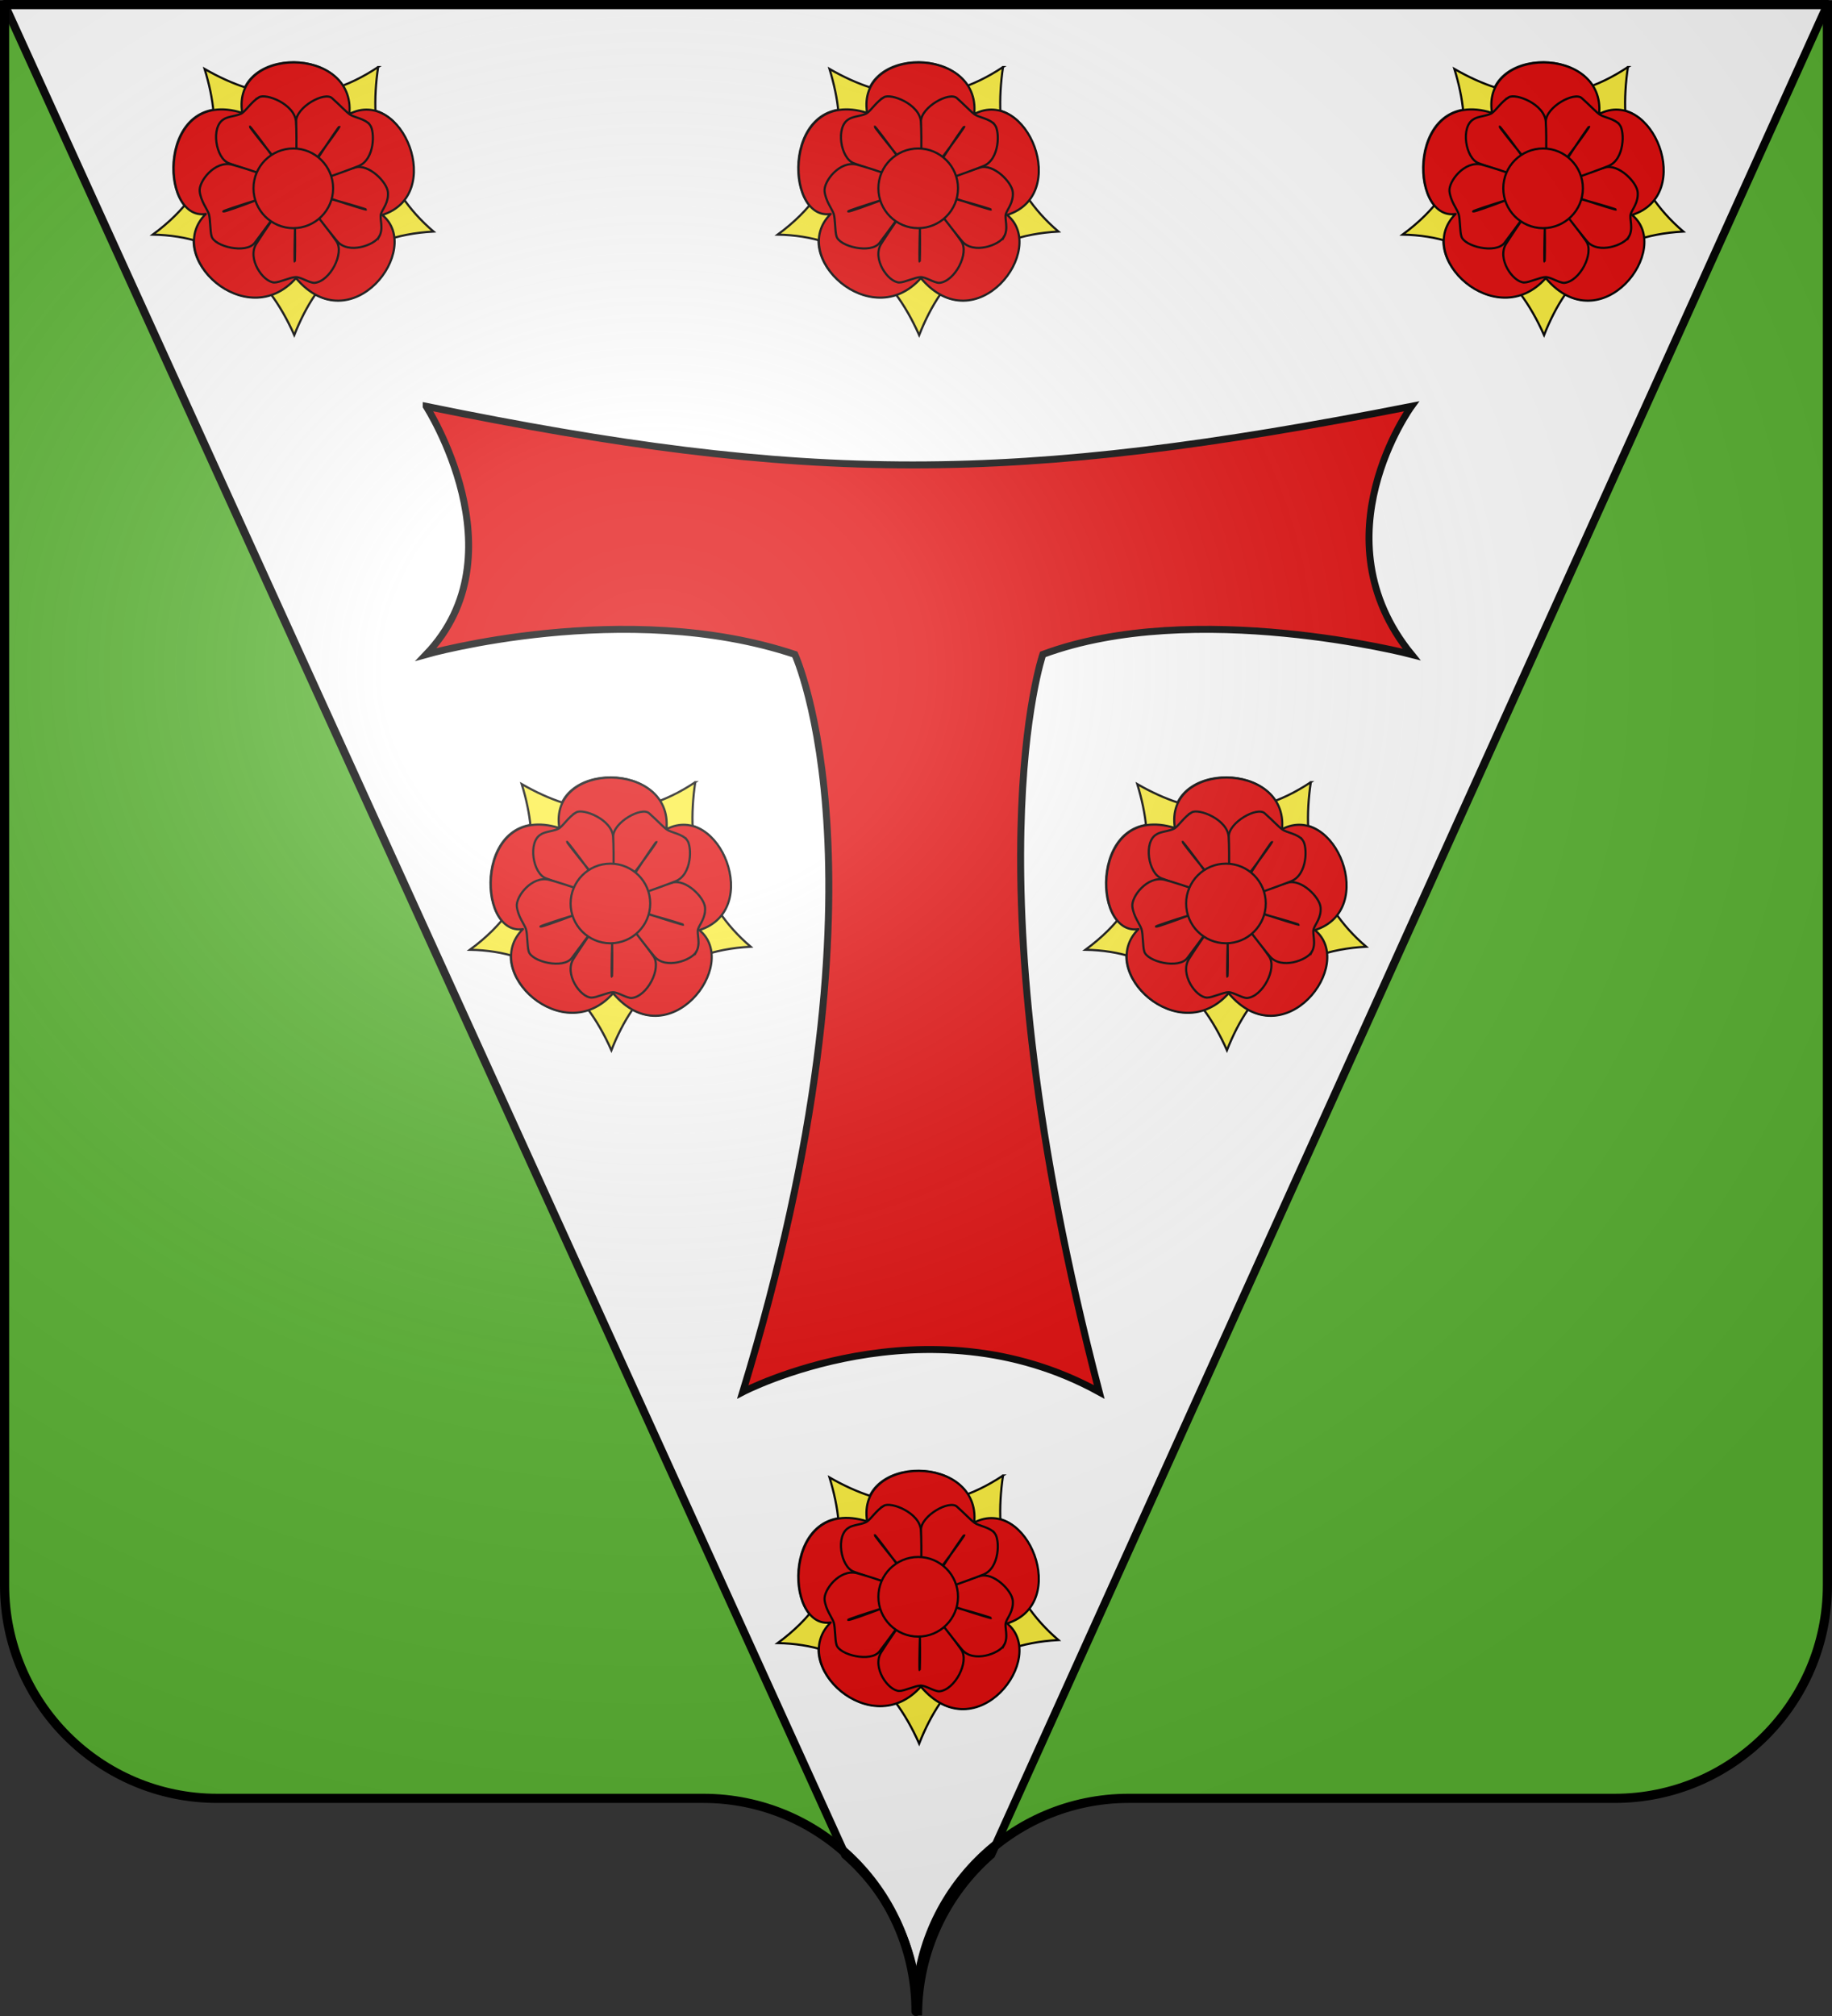 <svg xmlns="http://www.w3.org/2000/svg" xmlns:xlink="http://www.w3.org/1999/xlink" width="600" height="660" version="1.0"><rect width="100%" height="100%" fill="#333333" stroke="none"/><desc>Flag of Canton of Valais (Wallis)</desc><defs><radialGradient xlink:href="#a" id="b" cx="285.186" cy="200.448" r="300" fx="285.186" fy="200.448" gradientTransform="matrix(1.551 0 0 1.35 -227.894 -51.264)" gradientUnits="userSpaceOnUse"/><linearGradient id="a"><stop offset="0" style="stop-color:white;stop-opacity:.314"/><stop offset=".19" style="stop-color:white;stop-opacity:.251"/><stop offset=".6" style="stop-color:#6b6b6b;stop-opacity:.125"/><stop offset="1" style="stop-color:black;stop-opacity:.125"/></linearGradient></defs><path d="M300.61 658.5c0-38.505 31.203-69.754 69.65-69.754h159.2c38.446 0 69.65-31.25 69.65-69.754V1.5h-597v517.492c0 38.504 31.203 69.754 69.65 69.754h159.2c38.446 0 69.65 31.25 69.65 69.753" style="fill:#5ab532;fill-opacity:1;fill-rule:nonzero;stroke:none;stroke-width:5;stroke-linecap:round;stroke-linejoin:round;stroke-miterlimit:4;stroke-dashoffset:0;stroke-opacity:1"/><g style="display:inline;fill:#fff;stroke:#d8cf00;stroke-opacity:1"><path d="M.828.176S235.68 516.644 276.125 605.938C290.759 618.728 300 637.535 300 658.5c0-21.005 9.286-39.833 23.969-52.625L597.828.176Z" style="display:inline;fill:#fff;fill-opacity:1;fill-rule:nonzero;stroke:#000;stroke-width:2.648;stroke-miterlimit:4;stroke-dasharray:none;stroke-opacity:1" transform="translate(.672 1.324)"/></g><g style="fill:#e20909;stroke:#000;stroke-opacity:1"><g style="opacity:1;fill:#e20909;stroke:#000;stroke-opacity:1"><path d="M594.884-360.36s31.257 48.538 0 81.216c0 0 65.317-18.47 120.728 0 0 0 34.099 73.804-17.05 241.456 0 0 59.906-31.257 116.737 0-43.749-168.164-18.47-241.456-18.47-241.456 49.727-18.47 120.728 0 120.728 0-31.257-38.361 0-81.217 0-81.217-130.29 25.574-197.644 25.574-322.673 0z" style="display:inline;fill:#e20909;fill-opacity:1;stroke:#000;stroke-width:2.279;stroke-miterlimit:4;stroke-dasharray:none;stroke-opacity:1" transform="translate(-455.295 493.388)"/></g></g><g style="display:inline;stroke:#000;stroke-width:1.5;stroke-miterlimit:4;stroke-dasharray:none;stroke-opacity:1"><path d="M266.132 193.173c-58.69-18.366-58.199 75.327-25.316 70.22-29.725 29.333 28.263 83.434 62.654 44.556 38.46 45.46 88.884-20.21 59.936-43.874 44.195-13.876 14.102-89.028-22.85-70.107 4.532-47.524-81.958-47.723-74.424-.795" style="opacity:.9;fill:#fff;fill-opacity:1;fill-rule:evenodd;stroke:#000;stroke-width:1.5;stroke-linecap:round;stroke-linejoin:round;stroke-miterlimit:4;stroke-dasharray:none;stroke-opacity:1" transform="matrix(.471 0 0 .471 158.514 406.996)"/><g style="stroke:#000;stroke-width:1.5;stroke-miterlimit:4;stroke-dasharray:none;stroke-opacity:1"><g style="stroke:#000;stroke-width:2.267;stroke-miterlimit:4;stroke-dasharray:none;stroke-opacity:1" transform="translate(35.854 488.65)scale(.312)"><circle cx="480" cy="390" r="50" style="fill:none;fill-opacity:1;stroke:#000;stroke-width:6.691;stroke-linecap:round;stroke-linejoin:round;stroke-miterlimit:4;stroke-dasharray:none;stroke-opacity:1" transform="matrix(.339 0 0 .339 686.252 -22.836)"/><g style="stroke:#000;stroke-width:2.267;stroke-miterlimit:4;stroke-dasharray:none;stroke-opacity:1"><path d="M360.546 161.373c-6.575 44.548 2.857 83.76 38.499 114.236-52.461 2.842-80.667 31.042-96.751 71.913-19.14-43.117-50.166-68.913-98.294-69.79 46.78-34.484 48.521-73.973 36.002-115.046 37.99 21.837 77.595 27.266 120.544-1.313z" style="display:inline;fill:#fcef3c;fill-opacity:1;stroke:#000;stroke-width:1.5;stroke-linecap:round;stroke-linejoin:miter;stroke-miterlimit:4;stroke-dasharray:none;stroke-opacity:1;marker-start:none" transform="matrix(1.511 0 0 1.511 393.18 -261.737)"/><path d="M266.132 193.173c-58.69-18.366-58.199 75.327-25.316 70.22-29.725 29.333 28.263 83.434 62.654 44.556 38.46 45.46 88.884-20.21 59.936-43.874 44.195-13.876 14.102-89.028-22.85-70.107 4.532-47.524-81.958-47.723-74.424-.795" style="display:inline;opacity:1;fill:#e20909;fill-opacity:1;fill-rule:evenodd;stroke:#000;stroke-width:1.5;stroke-linecap:round;stroke-linejoin:round;stroke-miterlimit:4;stroke-dasharray:none;stroke-opacity:1" transform="matrix(1.511 0 0 1.511 393.18 -261.737)"/><path d="M821.819-18.702c6.948 0 21.563 7.187 28.511 7.187s17.73-7.667 24.678-7.667c20.857 1.794 40.088 39.576 29.23 55.107-10.749 15.375-52.732 75.148-54.147 73.315-3.731-4.834-41.177-59.01-52.231-76.67-12.33-19.697 8.85-50.65 23.959-51.272z" style="display:inline;fill:#e20909;fill-opacity:1;stroke:#000;stroke-width:2.867;stroke-linecap:round;stroke-linejoin:miter;stroke-miterlimit:4;stroke-dasharray:none;stroke-opacity:1" transform="matrix(.791 0 0 -.791 178.952 193.376)"/><path d="M960.976 42.16c6.248 11.24.24 23.599 2.388 30.207s10.327 14.987 9.167 28.768c-1.123 13.335-25.677 38.145-43.712 32.646s-81.68-22.414-80.374-24.327c3.445-5.042 43.398-57.396 56.777-73.367 14.923-17.812 49.506-5.166 55.754 6.074z" style="display:inline;fill:#e20909;fill-opacity:1;stroke:#000;stroke-width:2.867;stroke-linecap:round;stroke-linejoin:miter;stroke-miterlimit:4;stroke-dasharray:none;stroke-opacity:1" transform="matrix(.791 0 0 -.791 178.952 193.376)"/><path d="M948.699 190.43c-6.4 8.239-21.162 9.75-26.783 13.834s-13.485 12.758-23.605 21.667c-10.119 8.909-47.302-11.865-47.647-30.81-.341-18.758-1.754-89.341.468-88.69 5.86 1.718 63.206 21.62 82.53 29.41 21.552 8.688 21.814 45.867 15.037 54.59z" style="display:inline;fill:#e20909;fill-opacity:1;stroke:#000;stroke-width:2.867;stroke-linecap:round;stroke-linejoin:miter;stroke-miterlimit:4;stroke-dasharray:none;stroke-opacity:1" transform="matrix(.791 0 0 -.791 178.952 193.376)"/><path d="M801.314 226.98c-9.515-5.782-16.377-16.7-21.998-20.784s-18.85-4.219-24.472-8.303c-17.579-9.657-11.035-52.197 6.877-58.38 17.734-6.12 88.699-33.184 88.766-30.869.177 6.104 1.503 65.235.066 86.02-1.603 23.182-39.724 38.1-49.24 32.317z" style="display:inline;fill:#e20909;fill-opacity:1;stroke:#000;stroke-width:2.867;stroke-linecap:round;stroke-linejoin:miter;stroke-miterlimit:4;stroke-dasharray:none;stroke-opacity:1" transform="matrix(.791 0 0 -.791 178.952 193.376)"/><path d="M722.777 102.174c1.513-13.144 9.985-23.355 12.132-29.964s1.542-23.064 3.689-29.672c3.752-13.474 45.753-23.75 57.168-8.625 11.302 14.974 56.094 75.061 53.914 75.84-5.75 2.055-64.055 22.844-84.266 27.9-22.543 5.64-44.166-22.192-42.637-35.479z" style="display:inline;fill:#e20909;fill-opacity:1;stroke:#000;stroke-width:2.867;stroke-linecap:round;stroke-linejoin:miter;stroke-miterlimit:4;stroke-dasharray:none;stroke-opacity:1" transform="matrix(.791 0 0 -.791 178.952 193.376)"/><path d="M754.02 75.65c0 1.355 87.997 29.685 92.063 26.635 3.727-3.05 3.826-93.386 2.81-93.386s.776 88.676 3.826 92.064c3.05 3.727 91.386-21.925 91.047-22.942s-84.576 25.85-86.27 29.917c-1.356 4.066 49.676 80.882 50.693 80.204 1.016-.677-52.214-73.7-57.296-73.362-4.236 0-62.313 72.346-61.635 73.362 1.016.678 56.387-73.494 54.693-77.56-1.355-4.066-88.576-36.627-89.254-34.932z" style="display:inline;fill:#fff;fill-opacity:1;stroke:#000;stroke-width:2.867;stroke-linecap:round;stroke-linejoin:round;stroke-miterlimit:4;stroke-dasharray:none;stroke-opacity:1" transform="matrix(.791 0 0 -.791 178.952 193.376)"/><circle cx="480" cy="390" r="137" style="fill:#e20909;fill-opacity:1;stroke:#000;stroke-width:7.434;stroke-linecap:butt;stroke-miterlimit:4;stroke-dasharray:none;stroke-opacity:1" transform="translate(702.517 -9.622)scale(.305)"/></g></g></g></g><g style="display:inline;stroke:#000;stroke-width:1.5;stroke-miterlimit:4;stroke-dasharray:none;stroke-opacity:1"><path d="M266.132 193.173c-58.69-18.366-58.199 75.327-25.316 70.22-29.725 29.333 28.263 83.434 62.654 44.556 38.46 45.46 88.884-20.21 59.936-43.874 44.195-13.876 14.102-89.028-22.85-70.107 4.532-47.524-81.958-47.723-74.424-.795" style="opacity:.9;fill:#fff;fill-opacity:1;fill-rule:evenodd;stroke:#000;stroke-width:1.5;stroke-linecap:round;stroke-linejoin:round;stroke-miterlimit:4;stroke-dasharray:none;stroke-opacity:1" transform="matrix(.471 0 0 .471 259.314 180.012)"/><g style="stroke:#000;stroke-width:1.5;stroke-miterlimit:4;stroke-dasharray:none;stroke-opacity:1"><g style="stroke:#000;stroke-width:2.267;stroke-miterlimit:4;stroke-dasharray:none;stroke-opacity:1" transform="translate(136.654 261.666)scale(.312)"><circle cx="480" cy="390" r="50" style="fill:none;fill-opacity:1;stroke:#000;stroke-width:6.691;stroke-linecap:round;stroke-linejoin:round;stroke-miterlimit:4;stroke-dasharray:none;stroke-opacity:1" transform="matrix(.339 0 0 .339 686.252 -22.836)"/><g style="stroke:#000;stroke-width:2.267;stroke-miterlimit:4;stroke-dasharray:none;stroke-opacity:1"><path d="M360.546 161.373c-6.575 44.548 2.857 83.76 38.499 114.236-52.461 2.842-80.667 31.042-96.751 71.913-19.14-43.117-50.166-68.913-98.294-69.79 46.78-34.484 48.521-73.973 36.002-115.046 37.99 21.837 77.595 27.266 120.544-1.313z" style="display:inline;fill:#fcef3c;fill-opacity:1;stroke:#000;stroke-width:1.5;stroke-linecap:round;stroke-linejoin:miter;stroke-miterlimit:4;stroke-dasharray:none;stroke-opacity:1;marker-start:none" transform="matrix(1.511 0 0 1.511 393.18 -261.737)"/><path d="M266.132 193.173c-58.69-18.366-58.199 75.327-25.316 70.22-29.725 29.333 28.263 83.434 62.654 44.556 38.46 45.46 88.884-20.21 59.936-43.874 44.195-13.876 14.102-89.028-22.85-70.107 4.532-47.524-81.958-47.723-74.424-.795" style="display:inline;opacity:1;fill:#e20909;fill-opacity:1;fill-rule:evenodd;stroke:#000;stroke-width:1.5;stroke-linecap:round;stroke-linejoin:round;stroke-miterlimit:4;stroke-dasharray:none;stroke-opacity:1" transform="matrix(1.511 0 0 1.511 393.18 -261.737)"/><path d="M821.819-18.702c6.948 0 21.563 7.187 28.511 7.187s17.73-7.667 24.678-7.667c20.857 1.794 40.088 39.576 29.23 55.107-10.749 15.375-52.732 75.148-54.147 73.315-3.731-4.834-41.177-59.01-52.231-76.67-12.33-19.697 8.85-50.65 23.959-51.272z" style="display:inline;fill:#e20909;fill-opacity:1;stroke:#000;stroke-width:2.867;stroke-linecap:round;stroke-linejoin:miter;stroke-miterlimit:4;stroke-dasharray:none;stroke-opacity:1" transform="matrix(.791 0 0 -.791 178.952 193.376)"/><path d="M960.976 42.16c6.248 11.24.24 23.599 2.388 30.207s10.327 14.987 9.167 28.768c-1.123 13.335-25.677 38.145-43.712 32.646s-81.68-22.414-80.374-24.327c3.445-5.042 43.398-57.396 56.777-73.367 14.923-17.812 49.506-5.166 55.754 6.074z" style="display:inline;fill:#e20909;fill-opacity:1;stroke:#000;stroke-width:2.867;stroke-linecap:round;stroke-linejoin:miter;stroke-miterlimit:4;stroke-dasharray:none;stroke-opacity:1" transform="matrix(.791 0 0 -.791 178.952 193.376)"/><path d="M948.699 190.43c-6.4 8.239-21.162 9.75-26.783 13.834s-13.485 12.758-23.605 21.667c-10.119 8.909-47.302-11.865-47.647-30.81-.341-18.758-1.754-89.341.468-88.69 5.86 1.718 63.206 21.62 82.53 29.41 21.552 8.688 21.814 45.867 15.037 54.59z" style="display:inline;fill:#e20909;fill-opacity:1;stroke:#000;stroke-width:2.867;stroke-linecap:round;stroke-linejoin:miter;stroke-miterlimit:4;stroke-dasharray:none;stroke-opacity:1" transform="matrix(.791 0 0 -.791 178.952 193.376)"/><path d="M801.314 226.98c-9.515-5.782-16.377-16.7-21.998-20.784s-18.85-4.219-24.472-8.303c-17.579-9.657-11.035-52.197 6.877-58.38 17.734-6.12 88.699-33.184 88.766-30.869.177 6.104 1.503 65.235.066 86.02-1.603 23.182-39.724 38.1-49.24 32.317z" style="display:inline;fill:#e20909;fill-opacity:1;stroke:#000;stroke-width:2.867;stroke-linecap:round;stroke-linejoin:miter;stroke-miterlimit:4;stroke-dasharray:none;stroke-opacity:1" transform="matrix(.791 0 0 -.791 178.952 193.376)"/><path d="M722.777 102.174c1.513-13.144 9.985-23.355 12.132-29.964s1.542-23.064 3.689-29.672c3.752-13.474 45.753-23.75 57.168-8.625 11.302 14.974 56.094 75.061 53.914 75.84-5.75 2.055-64.055 22.844-84.266 27.9-22.543 5.64-44.166-22.192-42.637-35.479z" style="display:inline;fill:#e20909;fill-opacity:1;stroke:#000;stroke-width:2.867;stroke-linecap:round;stroke-linejoin:miter;stroke-miterlimit:4;stroke-dasharray:none;stroke-opacity:1" transform="matrix(.791 0 0 -.791 178.952 193.376)"/><path d="M754.02 75.65c0 1.355 87.997 29.685 92.063 26.635 3.727-3.05 3.826-93.386 2.81-93.386s.776 88.676 3.826 92.064c3.05 3.727 91.386-21.925 91.047-22.942s-84.576 25.85-86.27 29.917c-1.356 4.066 49.676 80.882 50.693 80.204 1.016-.677-52.214-73.7-57.296-73.362-4.236 0-62.313 72.346-61.635 73.362 1.016.678 56.387-73.494 54.693-77.56-1.355-4.066-88.576-36.627-89.254-34.932z" style="display:inline;fill:#fff;fill-opacity:1;stroke:#000;stroke-width:2.867;stroke-linecap:round;stroke-linejoin:round;stroke-miterlimit:4;stroke-dasharray:none;stroke-opacity:1" transform="matrix(.791 0 0 -.791 178.952 193.376)"/><circle cx="480" cy="390" r="137" style="fill:#e20909;fill-opacity:1;stroke:#000;stroke-width:7.434;stroke-linecap:butt;stroke-miterlimit:4;stroke-dasharray:none;stroke-opacity:1" transform="translate(702.517 -9.622)scale(.305)"/></g></g></g></g><g style="display:inline;stroke:#000;stroke-width:1.5;stroke-miterlimit:4;stroke-dasharray:none;stroke-opacity:1"><path d="M266.132 193.173c-58.69-18.366-58.199 75.327-25.316 70.22-29.725 29.333 28.263 83.434 62.654 44.556 38.46 45.46 88.884-20.21 59.936-43.874 44.195-13.876 14.102-89.028-22.85-70.107 4.532-47.524-81.958-47.723-74.424-.795" style="opacity:.9;fill:#fff;fill-opacity:1;fill-rule:evenodd;stroke:#000;stroke-width:1.5;stroke-linecap:round;stroke-linejoin:round;stroke-miterlimit:4;stroke-dasharray:none;stroke-opacity:1" transform="matrix(.471 0 0 .471 57.714 180.012)"/><g style="stroke:#000;stroke-width:1.5;stroke-miterlimit:4;stroke-dasharray:none;stroke-opacity:1"><g style="stroke:#000;stroke-width:2.267;stroke-miterlimit:4;stroke-dasharray:none;stroke-opacity:1" transform="translate(-64.946 261.666)scale(.312)"><circle cx="480" cy="390" r="50" style="fill:none;fill-opacity:1;stroke:#000;stroke-width:6.691;stroke-linecap:round;stroke-linejoin:round;stroke-miterlimit:4;stroke-dasharray:none;stroke-opacity:1" transform="matrix(.339 0 0 .339 686.252 -22.836)"/><g style="stroke:#000;stroke-width:2.267;stroke-miterlimit:4;stroke-dasharray:none;stroke-opacity:1"><path d="M360.546 161.373c-6.575 44.548 2.857 83.76 38.499 114.236-52.461 2.842-80.667 31.042-96.751 71.913-19.14-43.117-50.166-68.913-98.294-69.79 46.78-34.484 48.521-73.973 36.002-115.046 37.99 21.837 77.595 27.266 120.544-1.313z" style="display:inline;fill:#fcef3c;fill-opacity:1;stroke:#000;stroke-width:1.5;stroke-linecap:round;stroke-linejoin:miter;stroke-miterlimit:4;stroke-dasharray:none;stroke-opacity:1;marker-start:none" transform="matrix(1.511 0 0 1.511 393.18 -261.737)"/><path d="M266.132 193.173c-58.69-18.366-58.199 75.327-25.316 70.22-29.725 29.333 28.263 83.434 62.654 44.556 38.46 45.46 88.884-20.21 59.936-43.874 44.195-13.876 14.102-89.028-22.85-70.107 4.532-47.524-81.958-47.723-74.424-.795" style="display:inline;opacity:1;fill:#e20909;fill-opacity:1;fill-rule:evenodd;stroke:#000;stroke-width:1.5;stroke-linecap:round;stroke-linejoin:round;stroke-miterlimit:4;stroke-dasharray:none;stroke-opacity:1" transform="matrix(1.511 0 0 1.511 393.18 -261.737)"/><path d="M821.819-18.702c6.948 0 21.563 7.187 28.511 7.187s17.73-7.667 24.678-7.667c20.857 1.794 40.088 39.576 29.23 55.107-10.749 15.375-52.732 75.148-54.147 73.315-3.731-4.834-41.177-59.01-52.231-76.67-12.33-19.697 8.85-50.65 23.959-51.272z" style="display:inline;fill:#e20909;fill-opacity:1;stroke:#000;stroke-width:2.867;stroke-linecap:round;stroke-linejoin:miter;stroke-miterlimit:4;stroke-dasharray:none;stroke-opacity:1" transform="matrix(.791 0 0 -.791 178.952 193.376)"/><path d="M960.976 42.16c6.248 11.24.24 23.599 2.388 30.207s10.327 14.987 9.167 28.768c-1.123 13.335-25.677 38.145-43.712 32.646s-81.68-22.414-80.374-24.327c3.445-5.042 43.398-57.396 56.777-73.367 14.923-17.812 49.506-5.166 55.754 6.074z" style="display:inline;fill:#e20909;fill-opacity:1;stroke:#000;stroke-width:2.867;stroke-linecap:round;stroke-linejoin:miter;stroke-miterlimit:4;stroke-dasharray:none;stroke-opacity:1" transform="matrix(.791 0 0 -.791 178.952 193.376)"/><path d="M948.699 190.43c-6.4 8.239-21.162 9.75-26.783 13.834s-13.485 12.758-23.605 21.667c-10.119 8.909-47.302-11.865-47.647-30.81-.341-18.758-1.754-89.341.468-88.69 5.86 1.718 63.206 21.62 82.53 29.41 21.552 8.688 21.814 45.867 15.037 54.59z" style="display:inline;fill:#e20909;fill-opacity:1;stroke:#000;stroke-width:2.867;stroke-linecap:round;stroke-linejoin:miter;stroke-miterlimit:4;stroke-dasharray:none;stroke-opacity:1" transform="matrix(.791 0 0 -.791 178.952 193.376)"/><path d="M801.314 226.98c-9.515-5.782-16.377-16.7-21.998-20.784s-18.85-4.219-24.472-8.303c-17.579-9.657-11.035-52.197 6.877-58.38 17.734-6.12 88.699-33.184 88.766-30.869.177 6.104 1.503 65.235.066 86.02-1.603 23.182-39.724 38.1-49.24 32.317z" style="display:inline;fill:#e20909;fill-opacity:1;stroke:#000;stroke-width:2.867;stroke-linecap:round;stroke-linejoin:miter;stroke-miterlimit:4;stroke-dasharray:none;stroke-opacity:1" transform="matrix(.791 0 0 -.791 178.952 193.376)"/><path d="M722.777 102.174c1.513-13.144 9.985-23.355 12.132-29.964s1.542-23.064 3.689-29.672c3.752-13.474 45.753-23.75 57.168-8.625 11.302 14.974 56.094 75.061 53.914 75.84-5.75 2.055-64.055 22.844-84.266 27.9-22.543 5.64-44.166-22.192-42.637-35.479z" style="display:inline;fill:#e20909;fill-opacity:1;stroke:#000;stroke-width:2.867;stroke-linecap:round;stroke-linejoin:miter;stroke-miterlimit:4;stroke-dasharray:none;stroke-opacity:1" transform="matrix(.791 0 0 -.791 178.952 193.376)"/><path d="M754.02 75.65c0 1.355 87.997 29.685 92.063 26.635 3.727-3.05 3.826-93.386 2.81-93.386s.776 88.676 3.826 92.064c3.05 3.727 91.386-21.925 91.047-22.942s-84.576 25.85-86.27 29.917c-1.356 4.066 49.676 80.882 50.693 80.204 1.016-.677-52.214-73.7-57.296-73.362-4.236 0-62.313 72.346-61.635 73.362 1.016.678 56.387-73.494 54.693-77.56-1.355-4.066-88.576-36.627-89.254-34.932z" style="display:inline;fill:#fff;fill-opacity:1;stroke:#000;stroke-width:2.867;stroke-linecap:round;stroke-linejoin:round;stroke-miterlimit:4;stroke-dasharray:none;stroke-opacity:1" transform="matrix(.791 0 0 -.791 178.952 193.376)"/><circle cx="480" cy="390" r="137" style="fill:#e20909;fill-opacity:1;stroke:#000;stroke-width:7.434;stroke-linecap:butt;stroke-miterlimit:4;stroke-dasharray:none;stroke-opacity:1" transform="translate(702.517 -9.622)scale(.305)"/></g></g></g></g><g style="display:inline;stroke:#000;stroke-width:1.5;stroke-miterlimit:4;stroke-dasharray:none;stroke-opacity:1"><path d="M266.132 193.173c-58.69-18.366-58.199 75.327-25.316 70.22-29.725 29.333 28.263 83.434 62.654 44.556 38.46 45.46 88.884-20.21 59.936-43.874 44.195-13.876 14.102-89.028-22.85-70.107 4.532-47.524-81.958-47.723-74.424-.795" style="opacity:.9;fill:#fff;fill-opacity:1;fill-rule:evenodd;stroke:#000;stroke-width:1.5;stroke-linecap:round;stroke-linejoin:round;stroke-miterlimit:4;stroke-dasharray:none;stroke-opacity:1" transform="matrix(.471 0 0 .471 -46.145 -54.115)"/><g style="stroke:#000;stroke-width:1.5;stroke-miterlimit:4;stroke-dasharray:none;stroke-opacity:1"><g style="stroke:#000;stroke-width:2.267;stroke-miterlimit:4;stroke-dasharray:none;stroke-opacity:1" transform="translate(-168.805 27.54)scale(.312)"><circle cx="480" cy="390" r="50" style="fill:none;fill-opacity:1;stroke:#000;stroke-width:6.691;stroke-linecap:round;stroke-linejoin:round;stroke-miterlimit:4;stroke-dasharray:none;stroke-opacity:1" transform="matrix(.339 0 0 .339 686.252 -22.836)"/><g style="stroke:#000;stroke-width:2.267;stroke-miterlimit:4;stroke-dasharray:none;stroke-opacity:1"><path d="M360.546 161.373c-6.575 44.548 2.857 83.76 38.499 114.236-52.461 2.842-80.667 31.042-96.751 71.913-19.14-43.117-50.166-68.913-98.294-69.79 46.78-34.484 48.521-73.973 36.002-115.046 37.99 21.837 77.595 27.266 120.544-1.313z" style="display:inline;fill:#fcef3c;fill-opacity:1;stroke:#000;stroke-width:1.5;stroke-linecap:round;stroke-linejoin:miter;stroke-miterlimit:4;stroke-dasharray:none;stroke-opacity:1;marker-start:none" transform="matrix(1.511 0 0 1.511 393.18 -261.737)"/><path d="M266.132 193.173c-58.69-18.366-58.199 75.327-25.316 70.22-29.725 29.333 28.263 83.434 62.654 44.556 38.46 45.46 88.884-20.21 59.936-43.874 44.195-13.876 14.102-89.028-22.85-70.107 4.532-47.524-81.958-47.723-74.424-.795" style="display:inline;opacity:1;fill:#e20909;fill-opacity:1;fill-rule:evenodd;stroke:#000;stroke-width:1.5;stroke-linecap:round;stroke-linejoin:round;stroke-miterlimit:4;stroke-dasharray:none;stroke-opacity:1" transform="matrix(1.511 0 0 1.511 393.18 -261.737)"/><path d="M821.819-18.702c6.948 0 21.563 7.187 28.511 7.187s17.73-7.667 24.678-7.667c20.857 1.794 40.088 39.576 29.23 55.107-10.749 15.375-52.732 75.148-54.147 73.315-3.731-4.834-41.177-59.01-52.231-76.67-12.33-19.697 8.85-50.65 23.959-51.272z" style="display:inline;fill:#e20909;fill-opacity:1;stroke:#000;stroke-width:2.867;stroke-linecap:round;stroke-linejoin:miter;stroke-miterlimit:4;stroke-dasharray:none;stroke-opacity:1" transform="matrix(.791 0 0 -.791 178.952 193.376)"/><path d="M960.976 42.16c6.248 11.24.24 23.599 2.388 30.207s10.327 14.987 9.167 28.768c-1.123 13.335-25.677 38.145-43.712 32.646s-81.68-22.414-80.374-24.327c3.445-5.042 43.398-57.396 56.777-73.367 14.923-17.812 49.506-5.166 55.754 6.074z" style="display:inline;fill:#e20909;fill-opacity:1;stroke:#000;stroke-width:2.867;stroke-linecap:round;stroke-linejoin:miter;stroke-miterlimit:4;stroke-dasharray:none;stroke-opacity:1" transform="matrix(.791 0 0 -.791 178.952 193.376)"/><path d="M948.699 190.43c-6.4 8.239-21.162 9.75-26.783 13.834s-13.485 12.758-23.605 21.667c-10.119 8.909-47.302-11.865-47.647-30.81-.341-18.758-1.754-89.341.468-88.69 5.86 1.718 63.206 21.62 82.53 29.41 21.552 8.688 21.814 45.867 15.037 54.59z" style="display:inline;fill:#e20909;fill-opacity:1;stroke:#000;stroke-width:2.867;stroke-linecap:round;stroke-linejoin:miter;stroke-miterlimit:4;stroke-dasharray:none;stroke-opacity:1" transform="matrix(.791 0 0 -.791 178.952 193.376)"/><path d="M801.314 226.98c-9.515-5.782-16.377-16.7-21.998-20.784s-18.85-4.219-24.472-8.303c-17.579-9.657-11.035-52.197 6.877-58.38 17.734-6.12 88.699-33.184 88.766-30.869.177 6.104 1.503 65.235.066 86.02-1.603 23.182-39.724 38.1-49.24 32.317z" style="display:inline;fill:#e20909;fill-opacity:1;stroke:#000;stroke-width:2.867;stroke-linecap:round;stroke-linejoin:miter;stroke-miterlimit:4;stroke-dasharray:none;stroke-opacity:1" transform="matrix(.791 0 0 -.791 178.952 193.376)"/><path d="M722.777 102.174c1.513-13.144 9.985-23.355 12.132-29.964s1.542-23.064 3.689-29.672c3.752-13.474 45.753-23.75 57.168-8.625 11.302 14.974 56.094 75.061 53.914 75.84-5.75 2.055-64.055 22.844-84.266 27.9-22.543 5.64-44.166-22.192-42.637-35.479z" style="display:inline;fill:#e20909;fill-opacity:1;stroke:#000;stroke-width:2.867;stroke-linecap:round;stroke-linejoin:miter;stroke-miterlimit:4;stroke-dasharray:none;stroke-opacity:1" transform="matrix(.791 0 0 -.791 178.952 193.376)"/><path d="M754.02 75.65c0 1.355 87.997 29.685 92.063 26.635 3.727-3.05 3.826-93.386 2.81-93.386s.776 88.676 3.826 92.064c3.05 3.727 91.386-21.925 91.047-22.942s-84.576 25.85-86.27 29.917c-1.356 4.066 49.676 80.882 50.693 80.204 1.016-.677-52.214-73.7-57.296-73.362-4.236 0-62.313 72.346-61.635 73.362 1.016.678 56.387-73.494 54.693-77.56-1.355-4.066-88.576-36.627-89.254-34.932z" style="display:inline;fill:#fff;fill-opacity:1;stroke:#000;stroke-width:2.867;stroke-linecap:round;stroke-linejoin:round;stroke-miterlimit:4;stroke-dasharray:none;stroke-opacity:1" transform="matrix(.791 0 0 -.791 178.952 193.376)"/><circle cx="480" cy="390" r="137" style="fill:#e20909;fill-opacity:1;stroke:#000;stroke-width:7.434;stroke-linecap:butt;stroke-miterlimit:4;stroke-dasharray:none;stroke-opacity:1" transform="translate(702.517 -9.622)scale(.305)"/></g></g></g></g><g style="display:inline;stroke:#000;stroke-width:1.5;stroke-miterlimit:4;stroke-dasharray:none;stroke-opacity:1"><path d="M266.132 193.173c-58.69-18.366-58.199 75.327-25.316 70.22-29.725 29.333 28.263 83.434 62.654 44.556 38.46 45.46 88.884-20.21 59.936-43.874 44.195-13.876 14.102-89.028-22.85-70.107 4.532-47.524-81.958-47.723-74.424-.795" style="opacity:.9;fill:#fff;fill-opacity:1;fill-rule:evenodd;stroke:#000;stroke-width:1.5;stroke-linecap:round;stroke-linejoin:round;stroke-miterlimit:4;stroke-dasharray:none;stroke-opacity:1" transform="matrix(.471 0 0 .471 363.174 -54.115)"/><g style="stroke:#000;stroke-width:1.5;stroke-miterlimit:4;stroke-dasharray:none;stroke-opacity:1"><g style="stroke:#000;stroke-width:2.267;stroke-miterlimit:4;stroke-dasharray:none;stroke-opacity:1" transform="translate(240.513 27.54)scale(.312)"><circle cx="480" cy="390" r="50" style="fill:none;fill-opacity:1;stroke:#000;stroke-width:6.691;stroke-linecap:round;stroke-linejoin:round;stroke-miterlimit:4;stroke-dasharray:none;stroke-opacity:1" transform="matrix(.339 0 0 .339 686.252 -22.836)"/><g style="stroke:#000;stroke-width:2.267;stroke-miterlimit:4;stroke-dasharray:none;stroke-opacity:1"><path d="M360.546 161.373c-6.575 44.548 2.857 83.76 38.499 114.236-52.461 2.842-80.667 31.042-96.751 71.913-19.14-43.117-50.166-68.913-98.294-69.79 46.78-34.484 48.521-73.973 36.002-115.046 37.99 21.837 77.595 27.266 120.544-1.313z" style="display:inline;fill:#fcef3c;fill-opacity:1;stroke:#000;stroke-width:1.5;stroke-linecap:round;stroke-linejoin:miter;stroke-miterlimit:4;stroke-dasharray:none;stroke-opacity:1;marker-start:none" transform="matrix(1.511 0 0 1.511 393.18 -261.737)"/><path d="M266.132 193.173c-58.69-18.366-58.199 75.327-25.316 70.22-29.725 29.333 28.263 83.434 62.654 44.556 38.46 45.46 88.884-20.21 59.936-43.874 44.195-13.876 14.102-89.028-22.85-70.107 4.532-47.524-81.958-47.723-74.424-.795" style="display:inline;opacity:1;fill:#e20909;fill-opacity:1;fill-rule:evenodd;stroke:#000;stroke-width:1.5;stroke-linecap:round;stroke-linejoin:round;stroke-miterlimit:4;stroke-dasharray:none;stroke-opacity:1" transform="matrix(1.511 0 0 1.511 393.18 -261.737)"/><path d="M821.819-18.702c6.948 0 21.563 7.187 28.511 7.187s17.73-7.667 24.678-7.667c20.857 1.794 40.088 39.576 29.23 55.107-10.749 15.375-52.732 75.148-54.147 73.315-3.731-4.834-41.177-59.01-52.231-76.67-12.33-19.697 8.85-50.65 23.959-51.272z" style="display:inline;fill:#e20909;fill-opacity:1;stroke:#000;stroke-width:2.867;stroke-linecap:round;stroke-linejoin:miter;stroke-miterlimit:4;stroke-dasharray:none;stroke-opacity:1" transform="matrix(.791 0 0 -.791 178.952 193.376)"/><path d="M960.976 42.16c6.248 11.24.24 23.599 2.388 30.207s10.327 14.987 9.167 28.768c-1.123 13.335-25.677 38.145-43.712 32.646s-81.68-22.414-80.374-24.327c3.445-5.042 43.398-57.396 56.777-73.367 14.923-17.812 49.506-5.166 55.754 6.074z" style="display:inline;fill:#e20909;fill-opacity:1;stroke:#000;stroke-width:2.867;stroke-linecap:round;stroke-linejoin:miter;stroke-miterlimit:4;stroke-dasharray:none;stroke-opacity:1" transform="matrix(.791 0 0 -.791 178.952 193.376)"/><path d="M948.699 190.43c-6.4 8.239-21.162 9.75-26.783 13.834s-13.485 12.758-23.605 21.667c-10.119 8.909-47.302-11.865-47.647-30.81-.341-18.758-1.754-89.341.468-88.69 5.86 1.718 63.206 21.62 82.53 29.41 21.552 8.688 21.814 45.867 15.037 54.59z" style="display:inline;fill:#e20909;fill-opacity:1;stroke:#000;stroke-width:2.867;stroke-linecap:round;stroke-linejoin:miter;stroke-miterlimit:4;stroke-dasharray:none;stroke-opacity:1" transform="matrix(.791 0 0 -.791 178.952 193.376)"/><path d="M801.314 226.98c-9.515-5.782-16.377-16.7-21.998-20.784s-18.85-4.219-24.472-8.303c-17.579-9.657-11.035-52.197 6.877-58.38 17.734-6.12 88.699-33.184 88.766-30.869.177 6.104 1.503 65.235.066 86.02-1.603 23.182-39.724 38.1-49.24 32.317z" style="display:inline;fill:#e20909;fill-opacity:1;stroke:#000;stroke-width:2.867;stroke-linecap:round;stroke-linejoin:miter;stroke-miterlimit:4;stroke-dasharray:none;stroke-opacity:1" transform="matrix(.791 0 0 -.791 178.952 193.376)"/><path d="M722.777 102.174c1.513-13.144 9.985-23.355 12.132-29.964s1.542-23.064 3.689-29.672c3.752-13.474 45.753-23.75 57.168-8.625 11.302 14.974 56.094 75.061 53.914 75.84-5.75 2.055-64.055 22.844-84.266 27.9-22.543 5.64-44.166-22.192-42.637-35.479z" style="display:inline;fill:#e20909;fill-opacity:1;stroke:#000;stroke-width:2.867;stroke-linecap:round;stroke-linejoin:miter;stroke-miterlimit:4;stroke-dasharray:none;stroke-opacity:1" transform="matrix(.791 0 0 -.791 178.952 193.376)"/><path d="M754.02 75.65c0 1.355 87.997 29.685 92.063 26.635 3.727-3.05 3.826-93.386 2.81-93.386s.776 88.676 3.826 92.064c3.05 3.727 91.386-21.925 91.047-22.942s-84.576 25.85-86.27 29.917c-1.356 4.066 49.676 80.882 50.693 80.204 1.016-.677-52.214-73.7-57.296-73.362-4.236 0-62.313 72.346-61.635 73.362 1.016.678 56.387-73.494 54.693-77.56-1.355-4.066-88.576-36.627-89.254-34.932z" style="display:inline;fill:#fff;fill-opacity:1;stroke:#000;stroke-width:2.867;stroke-linecap:round;stroke-linejoin:round;stroke-miterlimit:4;stroke-dasharray:none;stroke-opacity:1" transform="matrix(.791 0 0 -.791 178.952 193.376)"/><circle cx="480" cy="390" r="137" style="fill:#e20909;fill-opacity:1;stroke:#000;stroke-width:7.434;stroke-linecap:butt;stroke-miterlimit:4;stroke-dasharray:none;stroke-opacity:1" transform="translate(702.517 -9.622)scale(.305)"/></g></g></g></g><g style="display:inline;stroke:#000;stroke-width:1.5;stroke-miterlimit:4;stroke-dasharray:none;stroke-opacity:1"><path d="M266.132 193.173c-58.69-18.366-58.199 75.327-25.316 70.22-29.725 29.333 28.263 83.434 62.654 44.556 38.46 45.46 88.884-20.21 59.936-43.874 44.195-13.876 14.102-89.028-22.85-70.107 4.532-47.524-81.958-47.723-74.424-.795" style="opacity:.9;fill:#fff;fill-opacity:1;fill-rule:evenodd;stroke:#000;stroke-width:1.5;stroke-linecap:round;stroke-linejoin:round;stroke-miterlimit:4;stroke-dasharray:none;stroke-opacity:1" transform="matrix(.471 0 0 .471 158.514 -54.115)"/><g style="stroke:#000;stroke-width:1.5;stroke-miterlimit:4;stroke-dasharray:none;stroke-opacity:1"><g style="stroke:#000;stroke-width:2.267;stroke-miterlimit:4;stroke-dasharray:none;stroke-opacity:1" transform="translate(35.854 27.54)scale(.312)"><circle cx="480" cy="390" r="50" style="fill:none;fill-opacity:1;stroke:#000;stroke-width:6.691;stroke-linecap:round;stroke-linejoin:round;stroke-miterlimit:4;stroke-dasharray:none;stroke-opacity:1" transform="matrix(.339 0 0 .339 686.252 -22.836)"/><g style="stroke:#000;stroke-width:2.267;stroke-miterlimit:4;stroke-dasharray:none;stroke-opacity:1"><path d="M360.546 161.373c-6.575 44.548 2.857 83.76 38.499 114.236-52.461 2.842-80.667 31.042-96.751 71.913-19.14-43.117-50.166-68.913-98.294-69.79 46.78-34.484 48.521-73.973 36.002-115.046 37.99 21.837 77.595 27.266 120.544-1.313z" style="display:inline;fill:#fcef3c;fill-opacity:1;stroke:#000;stroke-width:1.5;stroke-linecap:round;stroke-linejoin:miter;stroke-miterlimit:4;stroke-dasharray:none;stroke-opacity:1;marker-start:none" transform="matrix(1.511 0 0 1.511 393.18 -261.737)"/><path d="M266.132 193.173c-58.69-18.366-58.199 75.327-25.316 70.22-29.725 29.333 28.263 83.434 62.654 44.556 38.46 45.46 88.884-20.21 59.936-43.874 44.195-13.876 14.102-89.028-22.85-70.107 4.532-47.524-81.958-47.723-74.424-.795" style="display:inline;opacity:1;fill:#e20909;fill-opacity:1;fill-rule:evenodd;stroke:#000;stroke-width:1.5;stroke-linecap:round;stroke-linejoin:round;stroke-miterlimit:4;stroke-dasharray:none;stroke-opacity:1" transform="matrix(1.511 0 0 1.511 393.18 -261.737)"/><path d="M821.819-18.702c6.948 0 21.563 7.187 28.511 7.187s17.73-7.667 24.678-7.667c20.857 1.794 40.088 39.576 29.23 55.107-10.749 15.375-52.732 75.148-54.147 73.315-3.731-4.834-41.177-59.01-52.231-76.67-12.33-19.697 8.85-50.65 23.959-51.272z" style="display:inline;fill:#e20909;fill-opacity:1;stroke:#000;stroke-width:2.867;stroke-linecap:round;stroke-linejoin:miter;stroke-miterlimit:4;stroke-dasharray:none;stroke-opacity:1" transform="matrix(.791 0 0 -.791 178.952 193.376)"/><path d="M960.976 42.16c6.248 11.24.24 23.599 2.388 30.207s10.327 14.987 9.167 28.768c-1.123 13.335-25.677 38.145-43.712 32.646s-81.68-22.414-80.374-24.327c3.445-5.042 43.398-57.396 56.777-73.367 14.923-17.812 49.506-5.166 55.754 6.074z" style="display:inline;fill:#e20909;fill-opacity:1;stroke:#000;stroke-width:2.867;stroke-linecap:round;stroke-linejoin:miter;stroke-miterlimit:4;stroke-dasharray:none;stroke-opacity:1" transform="matrix(.791 0 0 -.791 178.952 193.376)"/><path d="M948.699 190.43c-6.4 8.239-21.162 9.75-26.783 13.834s-13.485 12.758-23.605 21.667c-10.119 8.909-47.302-11.865-47.647-30.81-.341-18.758-1.754-89.341.468-88.69 5.86 1.718 63.206 21.62 82.53 29.41 21.552 8.688 21.814 45.867 15.037 54.59z" style="display:inline;fill:#e20909;fill-opacity:1;stroke:#000;stroke-width:2.867;stroke-linecap:round;stroke-linejoin:miter;stroke-miterlimit:4;stroke-dasharray:none;stroke-opacity:1" transform="matrix(.791 0 0 -.791 178.952 193.376)"/><path d="M801.314 226.98c-9.515-5.782-16.377-16.7-21.998-20.784s-18.85-4.219-24.472-8.303c-17.579-9.657-11.035-52.197 6.877-58.38 17.734-6.12 88.699-33.184 88.766-30.869.177 6.104 1.503 65.235.066 86.02-1.603 23.182-39.724 38.1-49.24 32.317z" style="display:inline;fill:#e20909;fill-opacity:1;stroke:#000;stroke-width:2.867;stroke-linecap:round;stroke-linejoin:miter;stroke-miterlimit:4;stroke-dasharray:none;stroke-opacity:1" transform="matrix(.791 0 0 -.791 178.952 193.376)"/><path d="M722.777 102.174c1.513-13.144 9.985-23.355 12.132-29.964s1.542-23.064 3.689-29.672c3.752-13.474 45.753-23.75 57.168-8.625 11.302 14.974 56.094 75.061 53.914 75.84-5.75 2.055-64.055 22.844-84.266 27.9-22.543 5.64-44.166-22.192-42.637-35.479z" style="display:inline;fill:#e20909;fill-opacity:1;stroke:#000;stroke-width:2.867;stroke-linecap:round;stroke-linejoin:miter;stroke-miterlimit:4;stroke-dasharray:none;stroke-opacity:1" transform="matrix(.791 0 0 -.791 178.952 193.376)"/><path d="M754.02 75.65c0 1.355 87.997 29.685 92.063 26.635 3.727-3.05 3.826-93.386 2.81-93.386s.776 88.676 3.826 92.064c3.05 3.727 91.386-21.925 91.047-22.942s-84.576 25.85-86.27 29.917c-1.356 4.066 49.676 80.882 50.693 80.204 1.016-.677-52.214-73.7-57.296-73.362-4.236 0-62.313 72.346-61.635 73.362 1.016.678 56.387-73.494 54.693-77.56-1.355-4.066-88.576-36.627-89.254-34.932z" style="display:inline;fill:#fff;fill-opacity:1;stroke:#000;stroke-width:2.867;stroke-linecap:round;stroke-linejoin:round;stroke-miterlimit:4;stroke-dasharray:none;stroke-opacity:1" transform="matrix(.791 0 0 -.791 178.952 193.376)"/><circle cx="480" cy="390" r="137" style="fill:#e20909;fill-opacity:1;stroke:#000;stroke-width:7.434;stroke-linecap:butt;stroke-miterlimit:4;stroke-dasharray:none;stroke-opacity:1" transform="translate(702.517 -9.622)scale(.305)"/></g></g></g></g><path d="M1.5 1.5V518.99c0 38.505 31.203 69.755 69.65 69.755h159.2c38.447 0 69.65 31.25 69.65 69.754 0-38.504 31.203-69.754 69.65-69.754h159.2c38.447 0 69.65-31.25 69.65-69.755V1.5z" style="fill:url(#b);fill-opacity:1;fill-rule:evenodd;stroke:none;stroke-width:3;stroke-linecap:butt;stroke-linejoin:miter;stroke-miterlimit:4;stroke-dasharray:none;stroke-opacity:1"/><path d="M300 658.5c0-38.504 31.203-69.754 69.65-69.754h159.2c38.447 0 69.65-31.25 69.65-69.753V1.5H1.5v517.493c0 38.504 31.203 69.753 69.65 69.753h159.2c38.447 0 69.65 31.25 69.65 69.754" style="fill:none;fill-opacity:1;fill-rule:nonzero;stroke:#000;stroke-width:3;stroke-linecap:round;stroke-linejoin:round;stroke-miterlimit:4;stroke-dasharray:none;stroke-dashoffset:0;stroke-opacity:1"/></svg>